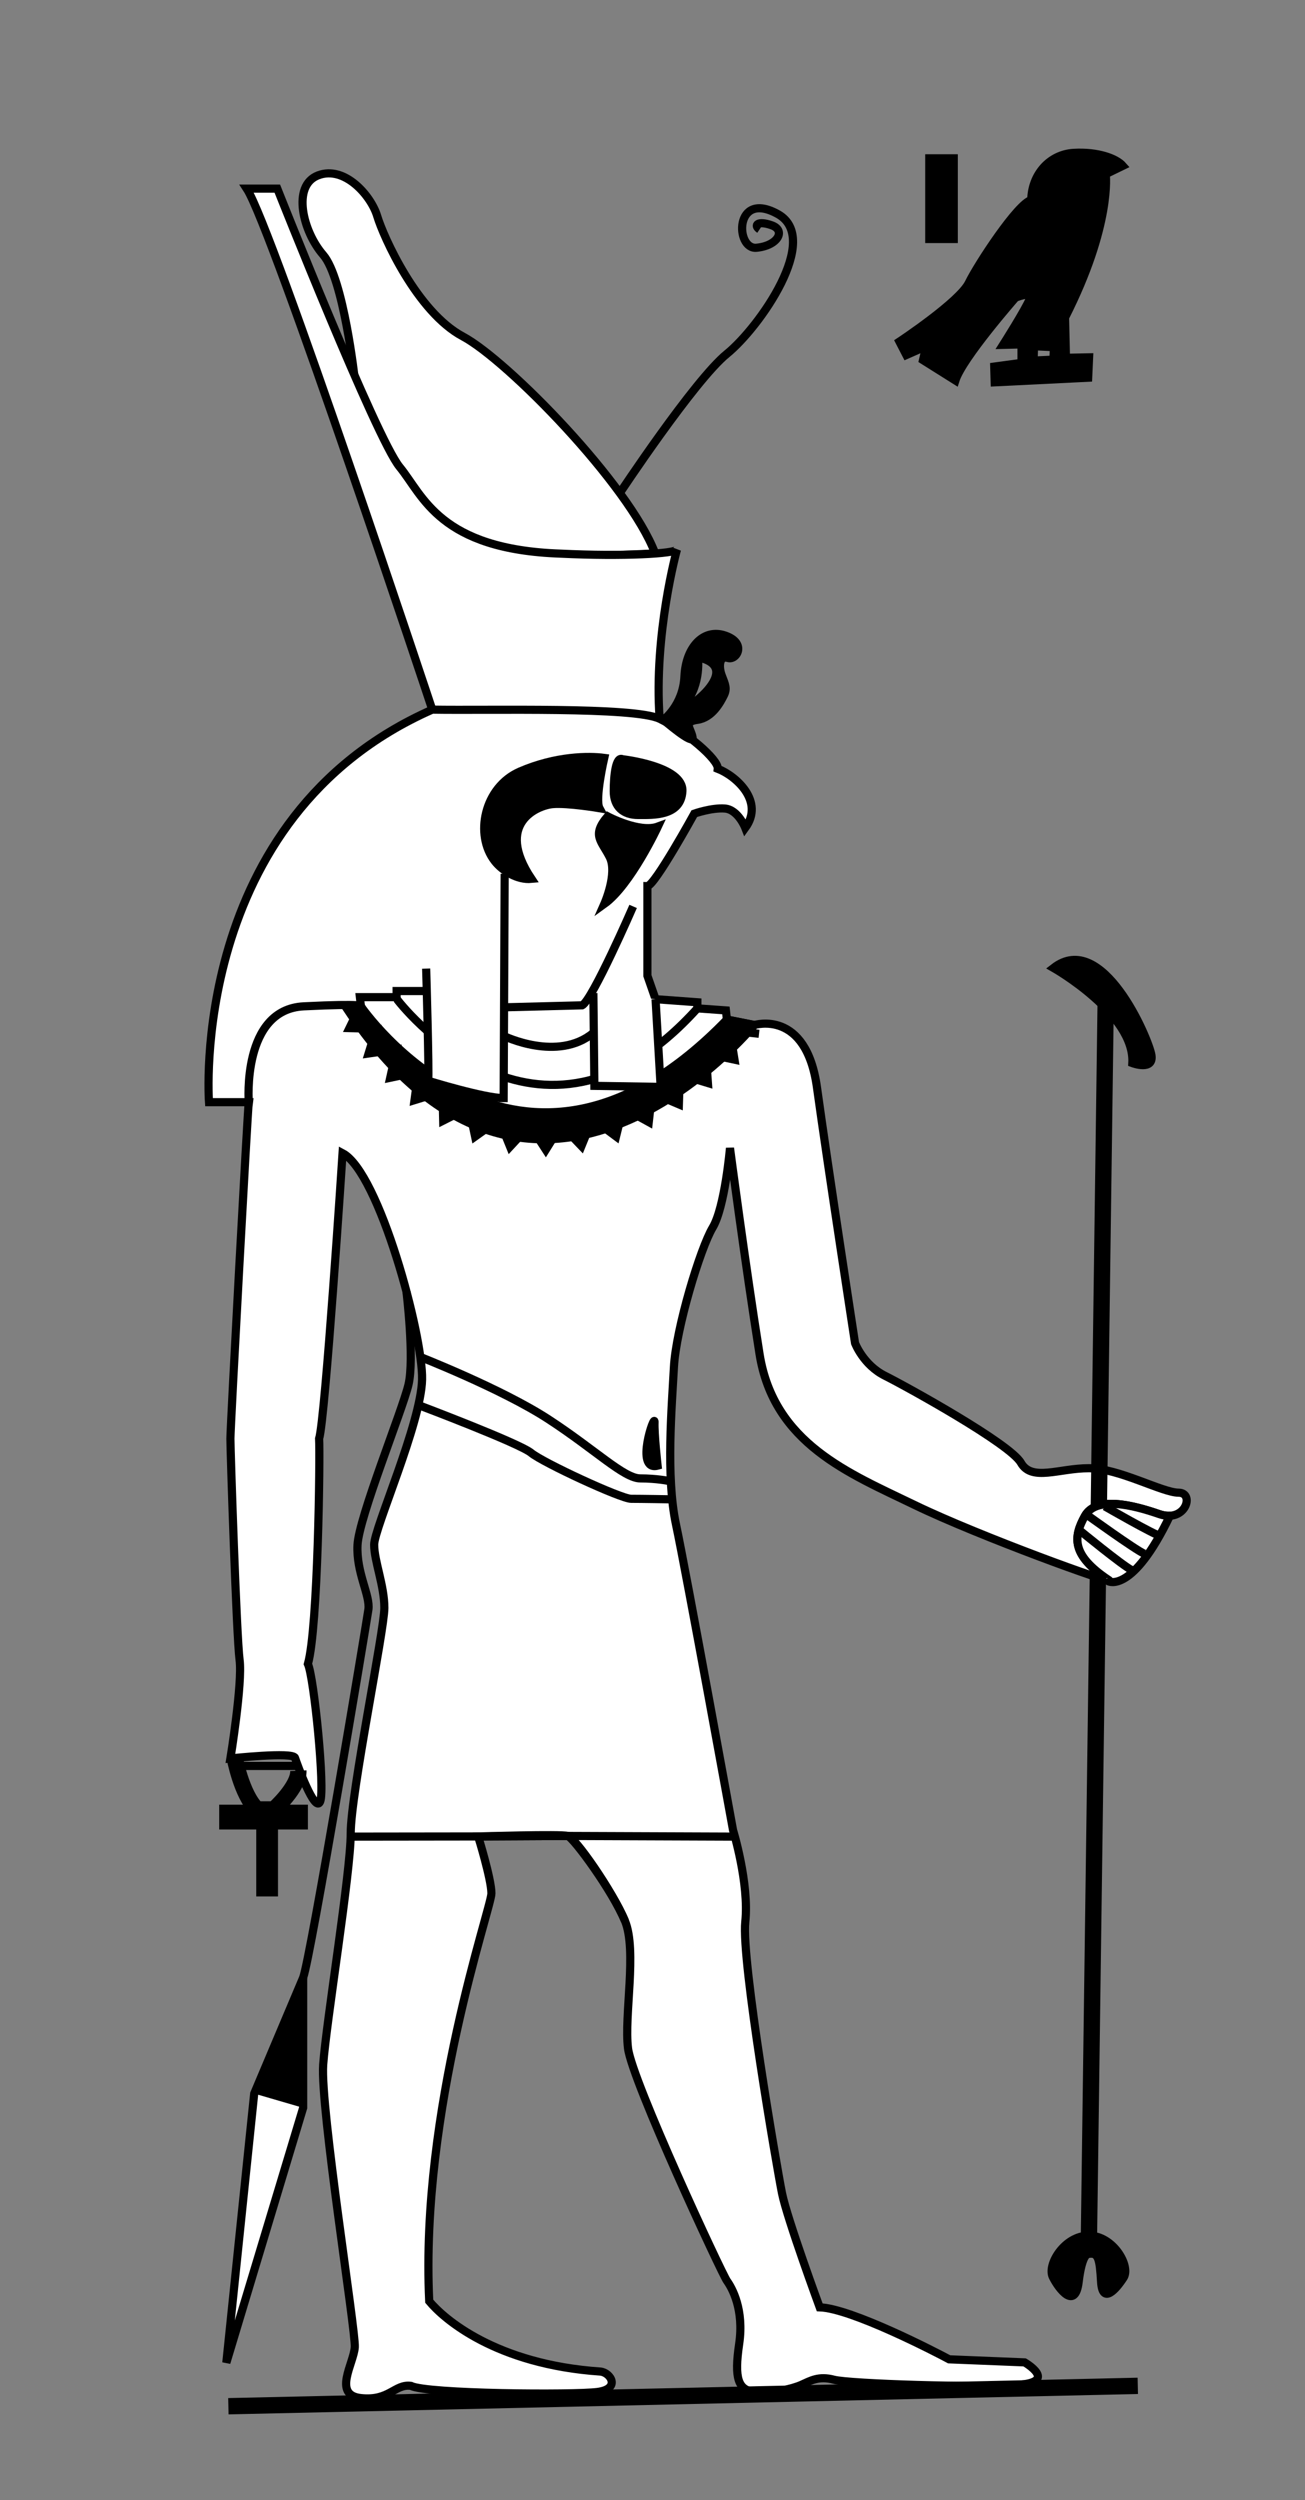 <?xml version="1.0" encoding="utf-8"?>
<!-- Generator: Adobe Illustrator 11.0, SVG Export Plug-In . SVG Version: 6.0.0 Build 78)  -->
<!DOCTYPE svg PUBLIC "-//W3C//DTD SVG 1.0//EN"    "http://www.w3.org/TR/2001/REC-SVG-20010904/DTD/svg10.dtd">
<svg 
	 xmlns:x="http://ns.adobe.com/Extensibility/1.0/" xmlns:i="http://ns.adobe.com/AdobeIllustrator/10.0/" xmlns:graph="http://ns.adobe.com/Graphs/1.0/" i:viewOrigin="230.5 550" i:rulerOrigin="0 0" i:pageBounds="0 792 612 0"
	 xmlns="http://www.w3.org/2000/svg" xmlns:xlink="http://www.w3.org/1999/xlink" xmlns:a="http://ns.adobe.com/AdobeSVGViewerExtensions/3.0/"
	 width="160" height="306.5" viewBox="0 0 160 306.5" overflow="visible" enable-background="new 0 0 160 306.5"
	 xml:space="preserve">
	<rect x="0" y="0" width="160" height="306.5" fill="#808080" stroke="none"/>
		<g id="Layer_2" i:layer="yes" i:dimmedPercent="50" i:rgbTrio="#FFFF4F004F00">
			<rect i:knockout="Off" fill="none" width="160" height="306.5"/> 
			<path i:knockout="Off" fill="#FFFFFF" stroke="#000000" d="M43.5,46.5c0,0-1.375-12.375-3.875-15.25S35.75,22.75,39,21.5
				s6.5,2.5,7.25,5s4.875,11.75,10.5,14.75c5.479,2.922,20.378,18.179,23.563,26.563c0.085,0.223-31.464,0.891-31.396,1.104"/>
			<path i:knockout="Off" fill="#FFFFFF" stroke="#000000" d="M53,87c0,0-19.625-59.125-22.75-63.875H34
				c0,0,12.125,30.625,15,34.125s4.875,10.125,19.75,10.625c7.75,0.375,14,0,14.25-0.5c0,0-2.875,10.375-2.125,20.75"/>
			<path i:knockout="Off" fill="#FFFFFF" stroke="#000000" d="M92.5,125.667c0,0,6.334-2,7.667,7.667s4.666,31.333,4.666,31.333
				s1,2.667,3.667,4s15.334,8.332,16.667,10.666S129.833,180,133.5,180s9,3,11,3s0.875,3.75-2.375,2.625s-7.75-2.25-9.125,0.25
				s-1.75,4.75,3,7.875c0.75,0.625-15.875-5.375-23.875-9.25s-17.25-7.5-19-18.5S89.5,140.75,89.5,140.75s-0.625,7.25-2.125,9.75
				s-4.5,12.375-4.75,17.125s-1,13.375,0.25,19.25s7,37.5,7,37.5s2,6.5,1.5,11.25s3.875,30.125,4.5,33.25s4.625,14,4.625,14
				c3.875,0.125,14.25,5.5,15.875,6.375l9.25,0.375c0,0,4.125,2.375-0.75,2.75s-20.75-0.125-22.625-0.625s-2.875,0.125-4,0.625
				s-3.75,1.125-5.75,0.875s-2.5-1.625-1.875-5.875s-0.875-6.875-1.5-7.75S77.5,255.125,77,251.125s1.125-12-0.375-15.625
				s-6.271-10.166-7.021-10.416s-10.979,0.063-10.979,0.063s1.625,5.229,1.625,6.979s-8.75,26.5-7.625,50
				c1.75,2.125,8.125,7.75,21,8.625c1.25,0.125,2.5,2.125-0.375,2.5s-20.875,0.25-22.875-0.75c-2-0.25-2.625,1.875-6.125,1.5
				s-0.875-4.25-0.75-6.25s-4.25-29.375-3.875-34.625S43,229.625,43,224.75s4.125-24.875,4.125-27.625s-1.25-5.75-1.25-7.75
				s5.75-14.875,5.875-20.25S46.5,143.75,42,141.375c0,0-2.125,32.625-2.875,35C39.25,178.5,39,199.625,37.75,204
				c0.75,1.625,2.125,15.375,1.5,16.875s-2.833-4.625-3.083-5.375s-7.917,0.083-7.917,0.083s1.5-9.208,1.125-12.083
				s-1.125-25.625-1.125-27.125s2.125-40.5,2.25-41.25h-4.875c0,0-2.625-34.875,27.375-48.125c7,0.125,24.75-0.375,27.875,1.125
				s7.25,5,7.125,6.125c2.25,0.875,5.75,4,3.375,7.25c0,0-0.875-2.25-2.5-2.375s-3.75,0.625-3.75,0.625s-4.875,8.875-5.75,8.875v11
				l1,2.875l5.125,0.375v0.75l3.5,0.25L89.125,125L92.5,125.667z"/>
			<path i:knockout="Off" stroke="#000000" d="M129.167,118.667c0,0,9.999,5.667,9.666,11.667c0,0,2.668,1,2.334-1
				S135.167,114,129.167,118.667z"/>
			<path i:knockout="Off" fill="none" stroke="#000000" d="M75.875,60.625c0,0,9.25-14,13.25-17.25s11.625-14.125,6.25-17.125
				s-5.25,4.375-2.625,4.125s3.625-2.125,1.875-2.75s-2.25,0-1.5,0.5"/>
			<path i:knockout="Off" stroke="#000000" d="M88.917,77.917c-2.666-0.917-4.834,1.417-5,5s-2.584,5.333-2.584,5.333
				s3.75,3.25,3.584,2.167S83.667,88.5,85.5,88.25s2.833-2.167,3.25-3s0.167-1.333-0.25-2.417s-0.333-2.5,0.75-2.167
				S91.583,78.833,88.917,77.917z M84.026,86.257c1.993-2.453,1.535-5.674,1.535-5.674C92.155,81.963,82.034,88.71,84.026,86.257z"
				/>
			<path i:knockout="Off" stroke="#000000" d="M76.333,93.083c0,0,7.5,0.833,7.333,3.917s-3.583,2.917-5.417,2.917
				c-1.833,0-3-1-3-2.917S75.5,92.667,76.333,93.083z"/>
			<path i:knockout="Off" stroke="#000000" d="M74.083,92.917c0,0-1.167,5.084-0.583,6.167c0,0-3.917-0.667-5.75-0.5
				s-7.147,2.334-2.583,9.167c-1.75,0.167-3.583-1-4.5-2.167c-2.515-3.199-1.333-9.083,3.083-11S72.25,92.667,74.083,92.917z"/>
			<path i:knockout="Off" stroke="#000000" d="M74.5,100.083c0,0,3.917,2.083,6.167,1.25c0,0-3.333,7.167-6.583,9.5
				c0,0,1.667-3.75,0.667-5.75S72.5,102.417,74.5,100.083z"/>
			<path i:knockout="Off" fill="none" stroke="#000000" d="M30.5,135.125c0,0-0.875-11.375,6.75-11.75s7,0,7,0l-0.125-1.125h4.5
				v-0.75h3.625"/>
			<path i:knockout="Off" stroke="#000000" d="M44.25,123.375c0,0,19.25,28.125,44.875,1.625l3.375,0.667
				c0,0-26.875,32.833-50-2.042L44.25,123.375z"/>
			<path i:knockout="Off" fill="none" stroke="#000000" d="M48.667,122.5c0,0,17.208,22.875,36.833,1.125"/>
			<polyline i:knockout="Off" fill="#FFFFFF" stroke="#000000" points="80.375,122.5 81,133.25 72.875,133.125 72.75,121.75 "/>
			<path i:knockout="Off" fill="none" stroke="#000000" d="M77.625,111.125c0,0-5,11.5-6.25,12.125l-9.75,0.25"/>
			<path i:knockout="Off" fill="#FFFFFF" stroke="#000000" d="M52.25,118.75c0,0,0.375,12.875,0.25,13.75
				c0,0,6.875,2.125,9.25,2.125l0.125-27.5"/>
			<polyline i:knockout="Off" fill="none" stroke="#000000" points="93.061,126.742 89.479,126.342 90.053,129.914 86.537,129.166 
				86.794,132.78 83.348,131.738 83.234,135.389 79.944,133.994 79.543,137.564 76.389,135.829 75.53,139.329 72.645,137.18 
				71.289,140.507 68.811,137.917 66.919,140.957 64.972,137.956 62.535,140.58 61.186,137.253 58.25,139.343 57.496,135.794 
				54.337,137.387 54.254,133.823 50.819,134.877 51.295,131.406 47.842,132.132 48.613,128.657 45.192,129.155 46.125,126.125 
				42.84,126.046 44.314,123.011 "/>
			<path i:knockout="Off" fill="none" stroke="#000000" d="M61.75,127c0,0,6.625,3.25,11-0.375"/>
			<path i:knockout="Off" fill="none" stroke="#000000" d="M51.25,166.25c0,0,10.25,4,16,7.75s9.25,7.25,11.25,7.25
				s3.5,0.313,3.5,0.313"/>
			<path i:knockout="Off" fill="none" stroke="#000000" d="M51.438,172.313c0,0,12.25,4.625,13.688,5.813s11,5.625,12.25,5.625
				s4.875,0.063,4.875,0.063"/>
			<path i:knockout="Off" stroke="#000000" d="M80.625,179.688c0,0-0.438-3.938-0.375-5.313S77.75,180.438,80.625,179.688z"/>
			<polyline i:knockout="Off" stroke="#000000" points="43.167,225.167 58.625,225.146 69.604,225.084 89.917,225.167 "/>
			<path i:knockout="Off" fill="none" stroke="#000000" stroke-width="2" d="M28.75,215.375c0,0,0.833,4.624,2.75,6.458h2.083
				c0,0,3.083-2.75,3-4.75"/>
			<polygon i:knockout="Off" stroke="#000000" points="27.375,221.75 37.25,221.75 37.25,223.792 33.583,223.792 33.583,232 
				31.917,232 31.917,223.792 27.375,223.792 "/>
			<line i:knockout="Off" fill="none" stroke="#000000" x1="29.583" y1="216.5" x2="36.333" y2="216.5"/>
			<path i:knockout="Off" fill="none" stroke="#000000" d="M49.833,158.333c0,0,1,8.25,0.25,11.417s-6.083,16.251-6.25,19.667
				s1.583,6.166,1.333,7.916s-7.083,42.708-8,45.125"/>
			<polygon i:knockout="Off" fill="#FFFFFF" stroke="#000000" points="27.75,289.667 31.167,256.667 37.167,242.458 37.167,258.417 
				"/>
			<polyline i:knockout="Off" points="31.167,256.667 37.167,242.458 37.167,258.417 "/>
			<path i:knockout="Off" stroke="#000000" d="M133.417,276.334c0,0-0.75-0.083-1.167,3.417s-2.417,0.916-3.167-0.584
				s1.417-5.083,4.417-5.083s5.167,3.751,4.25,5.167s-2.583,3.334-2.75,0.5S134.667,276.084,133.417,276.334z"/>
			<path i:knockout="Off" fill="none" stroke="#000000" d="M76.625,235.5c-1.5-3.625-6.23-10.415-7.021-10.416
				c-0.813-0.001-10.979,0.063-10.979,0.063"/>
			<path i:knockout="Off" stroke="#000000" d="M135.568,21.349l2.099-1.021c-0.794-0.908-3.063-1.758-6.012-1.588
				s-5.161,2.609-5.218,5.785c-1.645,0.397-6.522,7.827-7.657,10.152s-8.507,7.203-8.507,7.203l0.851,1.645l2.438-1.078
				l-0.396,1.702l3.97,2.495c0.851-2.723,7.373-10.152,7.373-10.152s1.815-0.737,1.815-0.113c0,0.057-0.027,0.152-0.077,0.278
				c-0.503,1.261-3.27,5.621-3.27,5.621l2.269-0.057v2.269l-3.346,0.454l0.057,1.928l11.456-0.567l0.113-2.495l-2.836,0.057
				l-0.113-4.935C136.362,27.531,135.568,21.349,135.568,21.349z M129.159,44.092l-2.438,0.114l0.057-1.758l2.438,0.113
				L129.159,44.092z"/>
			<line i:knockout="Off" fill="none" stroke="#000000" stroke-width="4" x1="115.435" y1="18.91" x2="115.435" y2="29.8"/>
			<line i:knockout="Off" fill="none" stroke="#000000" stroke-width="2" x1="135.563" y1="122.813" x2="133.5" y2="275"/>
			<path i:knockout="Off" fill="#FFFFFF" stroke="#000000" d="M142.125,185.625c-3.25-1.125-7.75-2.25-9.125,0.25
				s-1.75,4.75,3,7.875c0.074,0.062-0.028,0.057-0.27-0.003l0.192,0.128c0,0,2.935,1.507,7.492-7.994c0,0-0.026-0.02-0.071-0.053
				C142.979,185.836,142.574,185.78,142.125,185.625z"/>
			<path i:knockout="Off" fill="none" stroke="#000000" d="M135.459,184.684c0,0,6.181,3.553,6.837,3.63"/>
			<path i:knockout="Off" fill="none" stroke="#000000" d="M133.22,185.688c0,0,5.986,4.325,7.067,4.789"/>
			<path i:knockout="Off" fill="none" stroke="#000000" d="M132.369,187.618c0,0,5.176,4.248,6.373,4.866"/>
			<line i:knockout="Off" fill="none" stroke="#000000" stroke-width="2" x1="28" y1="295" x2="139.5" y2="292.5"/>
		</g>
	</svg>
